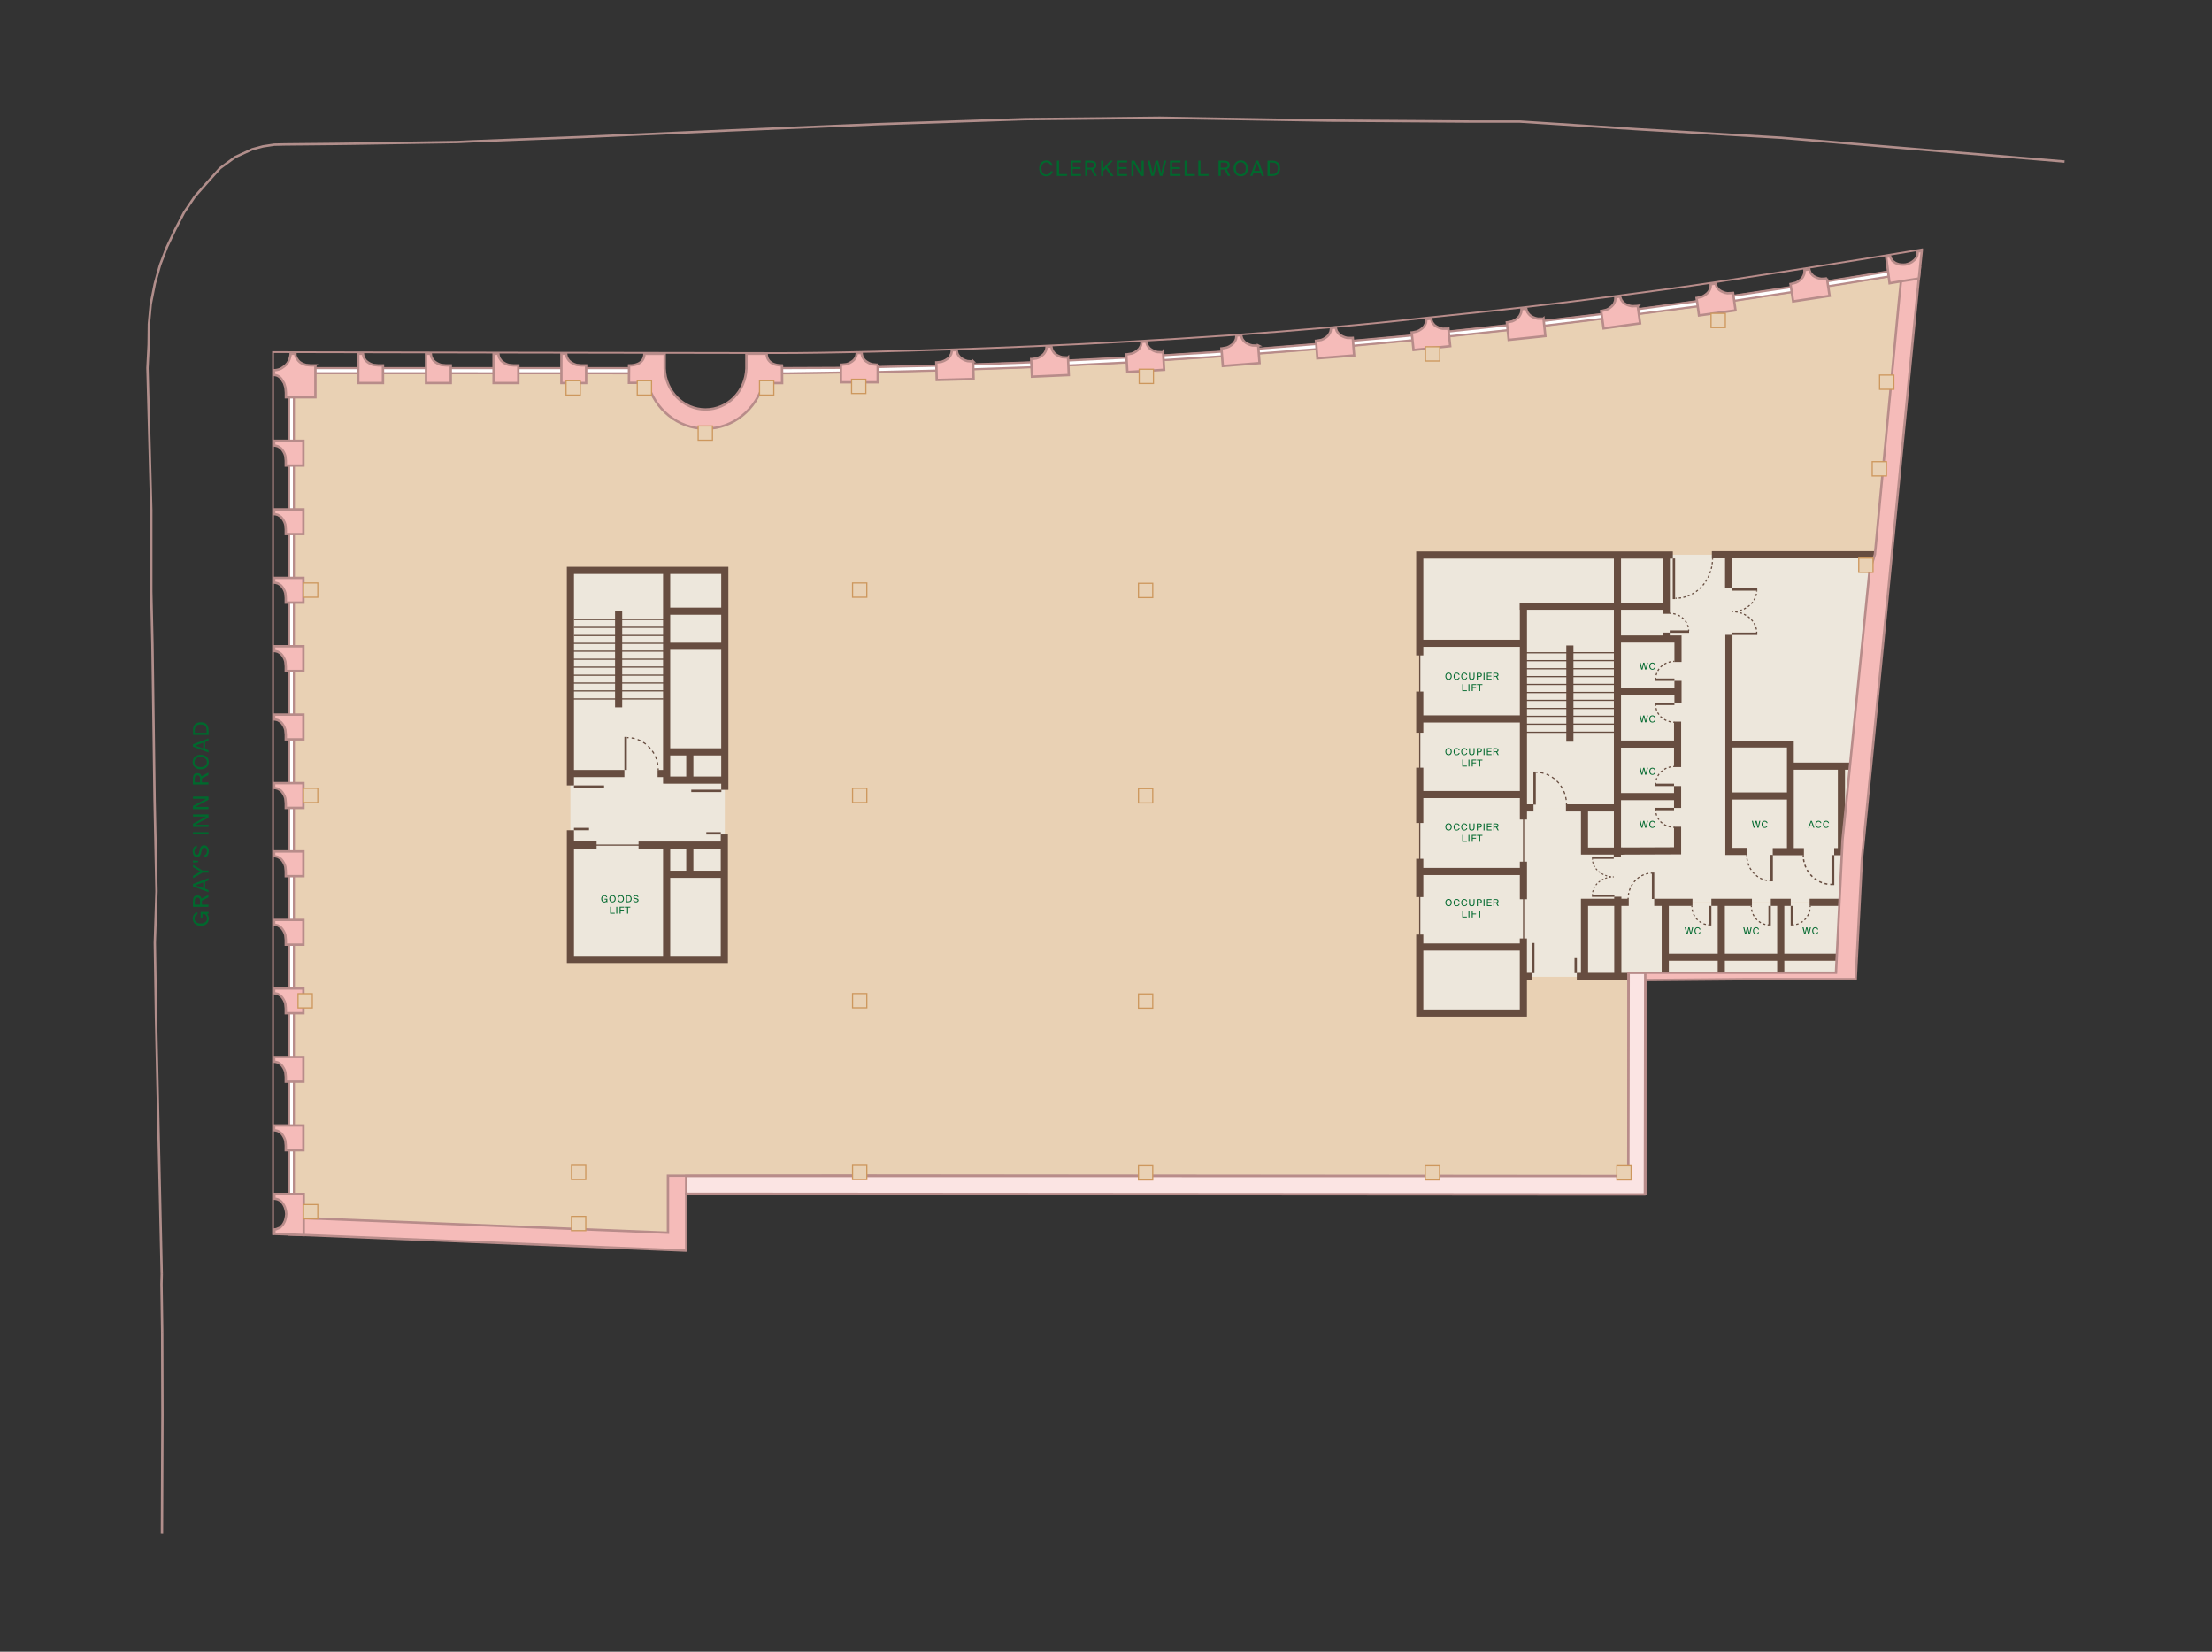 <?xml version="1.0" encoding="UTF-8"?><svg id="Layer_1" xmlns="http://www.w3.org/2000/svg" viewBox="0 0 750 560"><rect x="0" y="0" width="750" height="560" fill="#333333" stroke="none"/><defs><style>.cls-1{fill-rule:evenodd;}.cls-1,.cls-2,.cls-3,.cls-4,.cls-5,.cls-6,.cls-7,.cls-8,.cls-9,.cls-10,.cls-11,.cls-12,.cls-13,.cls-14,.cls-15,.cls-16,.cls-17,.cls-18,.cls-19,.cls-20,.cls-21,.cls-22,.cls-23,.cls-24,.cls-25,.cls-26,.cls-27{stroke-miterlimit:10;}.cls-1,.cls-4,.cls-10,.cls-28{stroke-width:.81px;}.cls-1,.cls-9,.cls-10,.cls-15,.cls-23{stroke:#b88c8a;}.cls-1,.cls-10{fill:#f5bbb9;}.cls-2,.cls-3,.cls-4,.cls-5,.cls-6,.cls-7,.cls-8,.cls-11,.cls-12,.cls-13,.cls-16,.cls-28,.cls-17,.cls-18,.cls-19,.cls-20,.cls-21,.cls-22,.cls-23,.cls-24,.cls-25,.cls-26,.cls-27{fill:none;}.cls-2,.cls-3,.cls-4,.cls-5,.cls-6,.cls-7,.cls-8,.cls-11,.cls-12,.cls-13,.cls-16,.cls-17,.cls-18,.cls-19,.cls-20,.cls-21,.cls-22,.cls-24,.cls-25,.cls-26,.cls-27{stroke:#674d40;}.cls-2,.cls-11,.cls-12,.cls-13,.cls-14,.cls-18,.cls-24,.cls-25,.cls-27{stroke-width:.4px;}.cls-3,.cls-17{stroke-width:.41px;}.cls-5{stroke-width:.69px;}.cls-6,.cls-26{stroke-width:.35px;}.cls-7,.cls-19{stroke-width:.47px;}.cls-8{stroke-width:.94px;}.cls-9{fill:#fbe4e3;stroke-width:.82px;}.cls-11{stroke-dasharray:0 0 .81 .81;}.cls-12{stroke-dasharray:0 0 .8 .8;}.cls-13{stroke-dasharray:0 0 .77 .77;}.cls-14{stroke:#cd975d;}.cls-14,.cls-29{fill:#e9d1b4;}.cls-15{fill:#fff;}.cls-15,.cls-23{stroke-width:.6px;}.cls-16{stroke-width:2.31px;}.cls-28{stroke:#b18e8b;stroke-linejoin:bevel;}.cls-17{stroke-dasharray:0 0 1.06 1.06;}.cls-18{stroke-dasharray:0 0 .83 .83;}.cls-19{stroke-dasharray:0 0 .96 .96;}.cls-20{stroke-width:2.39px;}.cls-21{stroke-width:2.42px;}.cls-22{stroke-width:2.44px;}.cls-30{fill:#ede7dc;}.cls-24{stroke-dasharray:0 0 .79 .79;}.cls-25{stroke-dasharray:0 .81;}.cls-31{fill:#00682d;}.cls-26{stroke-dasharray:0 0 .66 .66;}.cls-27{stroke-dasharray:0 0 1.05 1.05;}</style></defs><path class="cls-29" d="M607.57,98.97l-32.06,4.84-32.14,4.19-32.26,3.89-32.18,3.41-32.5,3.02-31.94,2.42-32.34,2.1-32.26,1.61-32.34,1.13-20.08.48-30.46.46h-12.38c-.83,7.81-7.44,13.9-15.47,13.9s-14.65-6.1-15.47-13.92l-124.06-.04v286.37l131.2,5.17v-16.81l61.36-2.26,264.75-.06.96-69.17,64.63.07,2.24-45.14.24-.48,8.87-90.33,1.86-5.89,8.12-85.74,1.05-10.28-37.32,7.06h-.02Z"/><path class="cls-30" d="M481.51,218.1h35.02v102.71h-35.02v-102.71ZM516.67,205.68h31.75v68.23h-31.75v-68.23ZM194.28,194.02h31.75v70.47h-31.75v-70.47Z"/><path class="cls-30" d="M547.96,216.65h20.84v71.82h-20.84v-71.82ZM564.62,305.77h59.24v18.75h-59.24v-18.75ZM193.4,286.53h52.02v38.73h-52.02v-38.73ZM586.2,269.44h20.85v19.31h-20.85v-19.31Z"/><path class="cls-30" d="M607.04,259.76v28.99h17.5l.21-4.11.24-.49,2.42-24.4h-20.37s0,0,0,0ZM193.4,264.49h52.35v22.04h-52.35v-22.04Z"/><path class="cls-30" d="M536.59,288.55h88.09v17.22h-88.09v-17.22Z"/><path class="cls-30" d="M564.98,188.09h21.56v104.05h-21.56v-104.05ZM516.67,273.91h21.45v57.27h-21.45v-57.27ZM226.04,193.38h19.38v71.11h-19.38v-71.11Z"/><path class="cls-30" d="M548.41,188.17h16.84v28.47h-16.84v-28.47ZM481.38,188.17h67.03v17.51l-32.5-.49.62,12.91h-35.02l-.13-29.93h0ZM481.38,321.09h35.13v22.37h-35.13v-22.37ZM537.24,273.91h10.97v14.84h-10.97v-14.84ZM586.2,252.29h20.85v17.16h-20.85v-17.16ZM537.24,305.38h27.75v24.9h-27.75v-24.9Z"/><path class="cls-30" d="M564.54,324.05h57.97v5.73h-57.97v-5.73ZM586.54,188.09l-.34,64.2h20.84v7.47h20.37s7.38-71.67,7.38-71.67h-48.25Z"/><path class="cls-21" d="M193.4,266.29v-72.91h52.35v74.4M245.59,282.91v42.38h-52.19v-43.81M226.03,193.38v72.3M211.71,262.26h-18.02M225.45,262.26h-2.49M202.28,286.49h-8.59M216.51,286.53h28.92M226.03,286.49v38.15M226.8,296.42h18.39M233.89,286.54v9.88M233.89,254.62v9.87M245.73,264.49h-20.38M209.75,207.21v32.62M226.03,254.92h19.7M226.04,219.11h19.69M226.02,207.21h19.74"/><path class="cls-2" d="M197.98,286.53h22.28"/><path class="cls-21" d="M580.43,188.09h56.94M567.19,188.17h-85.81v34.04M481.38,234.47v13.95M481.38,260.28v18.75M481.38,291.17v12.99M481.38,316.86v26.61h35.13v-25.28M516.53,304.88v-12.74M516.53,277.86v-73.37"/><path class="cls-21" d="M515.31,205.51h33.1v83.04M548.41,205.51v-17.34M564.98,188.49v19.61M548.14,205.51h17.86M530.95,273.91h17.82M516.53,273.91h3.42"/><path class="cls-20" d="M550.32,288.55h-13.08v-14.56"/><path class="cls-21" d="M568.94,252.29h-20.17M568.77,234.39h-20.81M568.77,270.08h-20M516.39,218.1h-35.53M516.53,243.75h-35.15M515.42,269.39h-33.51M516.39,295.48h-34.48M516.39,321.09h-34.48M534.63,331.05h90.06M519.53,331.05h-2.37M537.24,331.18v-25.25h15M564.62,305.77v24.84M548.53,305.85v24.44M583.62,306.13v24.16M603.78,306.13v24.16M564.62,324.52h59.24M586.11,188.21v11.24M586.2,215.24v73.43h6.29M601.07,288.75h10.57M621.9,288.75h3.37"/><path class="cls-16" d="M586.92,252.29h20.12v35.98"/><path class="cls-21" d="M586.11,269.88h21.18M607.29,259.76h20.2M532.28,218.84v32.63"/><path class="cls-2" d="M481.38,219.79v101.3M516.6,265.52v77.47"/><path class="cls-21" d="M564.94,214.47v1.57"/><path class="cls-22" d="M548.37,290.56v-1.36M548.53,305.38v-1.35"/><path class="cls-21" d="M548.41,288.55l20.39-.08v-8.17M548.64,216.65h20.3v7.79M568.94,230.84v7.42M568.8,266.49v7.42M568.8,244.65v15.44M560.88,305.93h12.97M580.26,305.93h13.75M600.41,305.93h6.76M613.57,305.93h10.13M624.35,288.75v-28.67"/><path class="cls-2" d="M194.6,210.05h15.56M194.6,212.71h15.56M194.6,215.46h15.56M194.4,218.12h15.56M194.4,220.78h15.56M194.34,223.52h15.56M194.18,226.18h15.56M194.18,228.93h15.56M194.06,231.59h15.55M194.06,234.25h15.55M193.85,236.99h15.56M210.11,210.03h15.56M210.11,212.69h15.56M210.11,215.44h15.56M209.91,218.1h15.56M209.91,220.76h15.56M209.85,223.5h15.56M209.69,226.16h15.56M209.69,228.9h15.56M209.57,231.57h15.56M209.57,234.23h15.56M209.37,236.97h15.56"/><path class="cls-3" d="M517.15,221.33h15.92M517.15,224h15.92M517.15,226.74h15.92M516.94,229.4h15.93M516.94,232.06h15.93M516.88,234.8h15.93M516.72,237.46h15.92M516.72,240.21h15.92M516.59,242.87h15.93M516.59,245.53h15.93M516.39,248.27h15.92M533.03,221.31h15.92M533.03,223.97h15.92M533.03,226.72h15.92M532.82,229.38h15.93M532.82,232.04h15.93M532.76,234.78h15.93M532.6,237.44h15.92M532.6,240.19h15.92M532.48,242.85h15.92M532.48,245.51h15.92M532.27,248.25h15.92"/><path class="cls-2" d="M567.73,244.86c-.13,0-.27,0-.4,0"/><path class="cls-11" d="M566.52,244.76c-2.66-.47-4.73-2.49-5.11-5.03"/><path class="cls-2" d="M561.37,239.32c0-.13-.02-.27-.02-.4"/><path class="cls-4" d="M561.15,238.65h6.58"/><path class="cls-2" d="M567.73,280.5c-.13,0-.27,0-.4-.01"/><path class="cls-11" d="M566.52,280.4c-2.66-.47-4.74-2.49-5.11-5.03"/><path class="cls-2" d="M561.36,274.97c-.01-.13-.02-.27-.02-.4"/><path class="cls-4" d="M561.15,274.29h6.45"/><path class="cls-2" d="M567.73,224.24c-.13,0-.27,0-.4,0"/><path class="cls-12" d="M566.53,224.34c-2.65.47-4.73,2.49-5.1,5.03"/><path class="cls-2" d="M561.38,229.78c0,.13-.02.27-.02.4"/><path class="cls-4" d="M561.15,230.45h6.58"/><path class="cls-2" d="M567.73,259.89c-.13,0-.27,0-.4.01"/><path class="cls-12" d="M566.53,259.99c-2.65.47-4.73,2.49-5.1,5.03"/><path class="cls-2" d="M561.38,265.43c0,.13-.02.27-.02.4"/><path class="cls-4" d="M561.15,266.1h6.45"/><path class="cls-2" d="M613.77,307.14v.4"/><path class="cls-11" d="M613.67,308.35c-.46,2.68-2.49,4.78-5.02,5.16"/><path class="cls-2" d="M608.24,313.55c-.13.01-.27.02-.41.02"/><path class="cls-4" d="M607.56,313.76v-6.62"/><path class="cls-2" d="M593.8,307.14v.4"/><path class="cls-11" d="M593.9,308.35c.46,2.68,2.49,4.78,5.02,5.16"/><path class="cls-2" d="M599.33,313.55c.13.01.27.02.41.02"/><path class="cls-4" d="M600.01,313.76v-6.62"/><path class="cls-2" d="M573.65,307.14v.4"/><path class="cls-11" d="M573.75,308.35c.46,2.68,2.49,4.78,5.03,5.16"/><path class="cls-2" d="M579.18,313.55c.13.01.27.02.41.02"/><path class="cls-4" d="M579.86,313.77v-6.63"/><path class="cls-31" d="M491.14,230.48c-.67,0-1.09-.51-1.09-1.21s.42-1.21,1.09-1.21,1.09.5,1.09,1.21-.42,1.21-1.09,1.21ZM491.14,230.2c.42,0,.76-.33.76-.93s-.33-.93-.76-.93-.76.33-.76.93.33.93.76.93ZM494.92,229.69c-.1.52-.51.79-1.01.79-.67,0-1.06-.51-1.06-1.21s.43-1.2,1.08-1.2c.48,0,.87.29.97.79h-.32c-.07-.29-.3-.51-.67-.51-.41,0-.73.32-.73.93s.31.94.74.94c.38,0,.6-.21.67-.51h.32v-.02ZM497.5,229.69c-.1.52-.51.79-1.01.79-.67,0-1.06-.51-1.06-1.21s.43-1.2,1.08-1.2c.48,0,.87.29.97.79h-.32c-.07-.29-.3-.51-.67-.51-.41,0-.73.32-.73.93s.31.94.74.94c.38,0,.6-.21.67-.51h.32v-.02ZM498.42,228.1v1.42c0,.46.16.67.6.67s.61-.25.61-.71v-1.38h.33v1.36c0,.68-.26,1.02-.94,1.02s-.93-.26-.93-.99v-1.38h.33ZM501.46,228.1c.57,0,.97.13.97.71s-.4.71-.97.71h-.4v.92h-.33v-2.33h.73,0ZM501.05,228.38v.85h.43c.34,0,.61-.04.61-.42s-.26-.43-.61-.43h-.43ZM503.35,230.44h-.33v-2.33h.33v2.33ZM504.15,228.1h1.58v.28h-1.26v.71h1.18v.28h-1.18v.78h1.26v.28h-1.58v-2.33ZM507.28,229.45h-.59v.98h-.33v-2.33h.74c.57,0,.97.11.97.67,0,.37-.18.55-.46.62l.54,1.04h-.37l-.51-.99h0ZM506.69,228.38v.8h.44c.34,0,.61-.04.61-.4s-.26-.4-.61-.4h-.44ZM496.13,234.03h1.23v.28h-1.56v-2.33h.33v2.05ZM498.22,234.31h-.33v-2.33h.33v2.33ZM499.01,231.97h1.52v.28h-1.19v.71h1.12v.28h-1.12v1.06h-.33v-2.33ZM501.54,232.26h-.76v-.28h1.85v.28h-.76v2.05h-.33v-2.05ZM491.14,256.05c-.67,0-1.09-.51-1.09-1.21s.42-1.21,1.09-1.21,1.09.5,1.09,1.21-.42,1.21-1.09,1.21ZM491.14,255.77c.42,0,.76-.33.76-.93s-.33-.93-.76-.93-.76.33-.76.93.33.93.76.93ZM494.92,255.26c-.1.52-.51.79-1.01.79-.67,0-1.06-.51-1.06-1.21s.43-1.2,1.08-1.2c.48,0,.87.29.97.79h-.32c-.07-.29-.3-.51-.67-.51-.41,0-.73.32-.73.93s.31.94.74.94c.38,0,.6-.21.67-.51h.32v-.02ZM497.5,255.26c-.1.52-.51.79-1.01.79-.67,0-1.06-.51-1.06-1.21s.43-1.2,1.08-1.2c.48,0,.87.29.97.79h-.32c-.07-.29-.3-.51-.67-.51-.41,0-.73.32-.73.93s.31.94.74.94c.38,0,.6-.21.67-.51h.32v-.02ZM498.42,253.67v1.42c0,.46.16.67.6.67s.61-.25.61-.71v-1.38h.33v1.36c0,.68-.26,1.02-.94,1.02s-.93-.26-.93-.99v-1.38h.33ZM501.46,253.67c.57,0,.97.13.97.71s-.4.71-.97.71h-.4v.92h-.33v-2.33h.73,0ZM501.05,253.95v.85h.43c.34,0,.61-.04.61-.42s-.26-.43-.61-.43h-.43ZM503.35,256h-.33v-2.33h.33v2.33ZM504.15,253.67h1.58v.28h-1.26v.71h1.18v.28h-1.18v.78h1.26v.28h-1.58v-2.33ZM507.28,255.02h-.59v.98h-.33v-2.33h.74c.57,0,.97.11.97.67,0,.37-.18.55-.46.62l.54,1.04h-.37l-.51-.99h0ZM506.69,253.95v.8h.44c.34,0,.61-.04.61-.4s-.26-.4-.61-.4h-.44ZM496.13,259.59h1.23v.28h-1.56v-2.33h.33v2.05ZM498.22,259.88h-.33v-2.33h.33v2.33ZM499.01,257.54h1.52v.28h-1.19v.71h1.12v.28h-1.12v1.06h-.33v-2.33ZM501.54,257.83h-.76v-.28h1.85v.28h-.76v2.05h-.33v-2.05ZM491.14,281.57c-.67,0-1.09-.51-1.09-1.21s.42-1.21,1.09-1.21,1.09.5,1.09,1.21-.42,1.21-1.09,1.21ZM491.14,281.3c.42,0,.76-.33.76-.93s-.33-.93-.76-.93-.76.33-.76.93.33.93.76.93ZM494.92,280.79c-.1.51-.51.79-1.01.79-.67,0-1.06-.51-1.06-1.21s.43-1.2,1.08-1.2c.48,0,.87.29.97.79h-.32c-.07-.29-.3-.51-.67-.51-.41,0-.73.32-.73.93s.31.94.74.94c.38,0,.6-.21.67-.51h.32v-.02ZM497.5,280.79c-.1.51-.51.79-1.01.79-.67,0-1.06-.51-1.06-1.21s.43-1.2,1.08-1.2c.48,0,.87.29.97.79h-.32c-.07-.29-.3-.51-.67-.51-.41,0-.73.32-.73.93s.31.94.74.94c.38,0,.6-.21.67-.51h.32v-.02ZM498.42,279.2v1.42c0,.46.16.67.6.67s.61-.25.61-.71v-1.38h.33v1.36c0,.68-.26,1.02-.94,1.02s-.93-.26-.93-.99v-1.38h.33ZM501.46,279.2c.57,0,.97.13.97.71s-.4.71-.97.71h-.4v.92h-.33v-2.33h.73,0ZM501.05,279.48v.85h.43c.34,0,.61-.04.61-.42s-.26-.43-.61-.43h-.43ZM503.35,281.53h-.33v-2.33h.33v2.33ZM504.15,279.2h1.58v.28h-1.26v.71h1.18v.28h-1.18v.78h1.26v.28h-1.58v-2.33ZM507.28,280.55h-.59v.98h-.33v-2.33h.74c.57,0,.97.11.97.67,0,.37-.18.55-.46.62l.54,1.04h-.37l-.51-.98h0ZM506.69,279.48v.8h.44c.34,0,.61-.04.61-.4s-.26-.4-.61-.4h-.44ZM496.13,285.12h1.23v.28h-1.56v-2.33h.33v2.05ZM498.22,285.4h-.33v-2.33h.33v2.33ZM499.01,283.07h1.52v.28h-1.19v.71h1.12v.28h-1.12v1.06h-.33v-2.33ZM501.54,283.35h-.76v-.28h1.85v.28h-.76v2.05h-.33v-2.05ZM558,226.64l.43-1.96h.34l-.58,2.33h-.4l-.45-1.92-.44,1.92h-.4l-.59-2.33h.36l.45,1.96.43-1.96h.39l.46,1.96h0ZM561.27,226.27c-.1.52-.51.79-1.01.79-.67,0-1.06-.51-1.06-1.21s.43-1.2,1.08-1.2c.48,0,.87.29.97.79h-.32c-.07-.29-.3-.51-.67-.51-.41,0-.73.32-.73.93s.31.94.74.94c.38,0,.6-.21.67-.51h.32v-.02ZM558,244.54l.43-1.96h.34l-.58,2.33h-.4l-.45-1.92-.44,1.92h-.4l-.59-2.33h.36l.45,1.96.43-1.96h.39l.46,1.96h0ZM561.27,244.17c-.1.52-.51.79-1.01.79-.67,0-1.06-.51-1.06-1.21s.43-1.2,1.08-1.2c.48,0,.87.29.97.79h-.32c-.07-.29-.3-.51-.67-.51-.41,0-.73.32-.73.93s.31.94.74.94c.38,0,.6-.21.67-.51h.32v-.02ZM558,262.29l.43-1.96h.34l-.58,2.33h-.4l-.45-1.92-.44,1.92h-.4l-.59-2.33h.36l.45,1.96.43-1.96h.39l.46,1.96h0ZM561.27,261.92c-.1.52-.51.79-1.01.79-.67,0-1.06-.51-1.06-1.21s.43-1.2,1.08-1.2c.48,0,.87.29.97.79h-.32c-.07-.29-.3-.51-.67-.51-.41,0-.73.32-.73.93s.31.94.74.94c.38,0,.6-.21.67-.51h.32v-.02ZM558,280.27l.43-1.96h.34l-.58,2.33h-.4l-.45-1.92-.44,1.92h-.4l-.59-2.33h.36l.45,1.96.43-1.96h.39l.46,1.96h0ZM561.27,279.9c-.1.52-.51.79-1.01.79-.67,0-1.06-.51-1.06-1.21s.43-1.2,1.08-1.2c.48,0,.87.29.97.79h-.32c-.07-.29-.3-.51-.67-.51-.41,0-.73.32-.73.93s.31.94.74.94c.38,0,.6-.21.67-.51h.32v-.02ZM596.08,280.27l.43-1.96h.34l-.58,2.33h-.4l-.45-1.92-.44,1.92h-.4l-.59-2.33h.36l.45,1.96.43-1.96h.39l.46,1.96h0ZM599.35,279.9c-.1.52-.51.79-1.01.79-.67,0-1.06-.51-1.06-1.21s.43-1.2,1.08-1.2c.48,0,.87.29.97.79h-.32c-.07-.29-.3-.51-.67-.51-.41,0-.73.32-.73.93s.31.94.74.94c.38,0,.6-.21.67-.51h.32v-.02ZM613.94,278.31h.38l.88,2.33h-.35l-.18-.51h-1.07l-.18.51h-.33l.87-2.33h-.02ZM613.69,279.86h.87l-.44-1.22-.43,1.22ZM617.59,279.9c-.1.52-.51.79-1.01.79-.67,0-1.06-.51-1.06-1.21s.43-1.2,1.08-1.2c.48,0,.87.29.97.79h-.32c-.07-.29-.3-.51-.67-.51-.41,0-.73.32-.73.93s.31.94.74.94c.38,0,.6-.21.67-.51h.32v-.02ZM620.18,279.9c-.1.52-.51.79-1.01.79-.67,0-1.06-.51-1.06-1.21s.43-1.2,1.08-1.2c.48,0,.87.29.97.79h-.32c-.07-.29-.3-.51-.67-.51-.41,0-.73.32-.73.93s.31.94.74.94c.38,0,.6-.21.67-.51h.32v-.02ZM573.31,316.36l.43-1.96h.34l-.58,2.33h-.4l-.45-1.92-.44,1.92h-.4l-.59-2.33h.36l.45,1.96.43-1.96h.39l.46,1.96h0ZM576.59,315.99c-.1.52-.51.79-1.01.79-.67,0-1.06-.51-1.06-1.21s.43-1.2,1.08-1.2c.48,0,.87.29.97.79h-.32c-.07-.29-.3-.51-.67-.51-.41,0-.73.32-.73.93s.31.94.74.94c.38,0,.6-.21.67-.51h.32v-.02ZM593.16,316.36l.43-1.96h.34l-.58,2.33h-.4l-.45-1.92-.44,1.92h-.4l-.59-2.33h.36l.45,1.96.43-1.96h.39l.46,1.96h0ZM596.43,315.99c-.1.52-.51.79-1.01.79-.67,0-1.06-.51-1.06-1.21s.43-1.2,1.08-1.2c.48,0,.87.29.97.79h-.32c-.07-.29-.3-.51-.67-.51-.41,0-.73.32-.73.93s.31.94.74.94c.38,0,.6-.21.67-.51h.32v-.02ZM613.24,316.36l.43-1.96h.34l-.58,2.33h-.4l-.45-1.92-.44,1.92h-.4l-.59-2.33h.36l.45,1.96.43-1.96h.39l.46,1.96h0ZM616.51,315.99c-.1.52-.51.79-1.01.79-.67,0-1.06-.51-1.06-1.21s.43-1.2,1.08-1.2c.48,0,.87.29.97.79h-.32c-.07-.29-.3-.51-.67-.51-.41,0-.73.32-.73.93s.31.94.74.94c.38,0,.6-.21.67-.51h.32v-.02ZM491.14,307.22c-.67,0-1.09-.51-1.09-1.21s.42-1.21,1.09-1.21,1.09.5,1.09,1.21-.42,1.21-1.09,1.21ZM491.14,306.95c.42,0,.76-.33.76-.93s-.33-.93-.76-.93-.76.33-.76.93.33.93.76.93ZM494.92,306.44c-.1.52-.51.79-1.01.79-.67,0-1.06-.51-1.06-1.21s.43-1.2,1.08-1.2c.48,0,.87.29.97.79h-.32c-.07-.29-.3-.51-.67-.51-.41,0-.73.32-.73.93s.31.94.74.94c.38,0,.6-.21.67-.51h.32v-.02ZM497.5,306.44c-.1.52-.51.79-1.01.79-.67,0-1.06-.51-1.06-1.21s.43-1.2,1.08-1.2c.48,0,.87.29.97.79h-.32c-.07-.29-.3-.51-.67-.51-.41,0-.73.32-.73.93s.31.94.74.94c.38,0,.6-.21.67-.51h.32v-.02ZM498.42,304.85v1.42c0,.46.16.67.6.67s.61-.25.61-.71v-1.38h.33v1.36c0,.68-.26,1.02-.94,1.02s-.93-.26-.93-.99v-1.38h.33ZM501.46,304.85c.57,0,.97.13.97.71s-.4.71-.97.71h-.4v.92h-.33v-2.33h.73,0ZM501.05,305.12v.85h.43c.34,0,.61-.04.61-.42s-.26-.43-.61-.43h-.43ZM503.35,307.18h-.33v-2.33h.33v2.33ZM504.15,304.85h1.58v.28h-1.26v.71h1.18v.28h-1.18v.78h1.26v.28h-1.58v-2.33ZM507.28,306.2h-.59v.98h-.33v-2.33h.74c.57,0,.97.11.97.67,0,.37-.18.55-.46.62l.54,1.04h-.37l-.51-.99h0ZM506.69,305.12v.8h.44c.34,0,.61-.04.61-.4s-.26-.4-.61-.4h-.44ZM496.13,310.77h1.23v.28h-1.56v-2.33h.33v2.05ZM498.22,311.05h-.33v-2.33h.33v2.33ZM499.01,308.72h1.52v.28h-1.19v.71h1.12v.28h-1.12v1.06h-.33v-2.33ZM501.54,309h-.76v-.28h1.85v.28h-.76v2.05h-.33v-2.05ZM205.9,304.24h-.32c-.08-.26-.29-.44-.66-.44-.41,0-.73.32-.73.93s.31.94.73.94c.31,0,.69-.13.69-.61v-.06h-.62v-.28h.93v1.19h-.26l-.02-.29c-.15.24-.42.33-.74.33-.67,0-1.06-.51-1.06-1.21s.43-1.2,1.08-1.2c.48,0,.87.27.97.72v-.02ZM207.67,305.93c-.67,0-1.09-.51-1.09-1.21s.42-1.21,1.09-1.21,1.09.5,1.09,1.21-.42,1.21-1.09,1.21ZM207.67,305.66c.42,0,.76-.33.76-.93s-.33-.93-.76-.93-.76.33-.76.93.33.93.76.93ZM210.47,305.93c-.67,0-1.09-.51-1.09-1.21s.42-1.21,1.09-1.21,1.09.5,1.09,1.21-.42,1.21-1.09,1.21ZM210.47,305.66c.42,0,.76-.33.76-.93s-.33-.93-.76-.93-.76.33-.76.93.33.93.76.93ZM212.89,303.56c.74,0,1.27.28,1.27,1.17s-.54,1.17-1.27,1.17h-.64v-2.33h.64ZM212.88,303.83h-.3v1.78h.3c.48,0,.95-.1.95-.89s-.47-.89-.95-.89h0ZM215.58,303.51c.42,0,.79.19.89.64h-.32c-.08-.27-.35-.36-.58-.36-.18,0-.5.08-.5.34,0,.21.16.31.38.36l.27.06c.36.08.79.21.79.68s-.42.7-.89.7c-.55,0-.9-.3-.96-.77h.32c.06.32.28.49.64.49s.54-.16.54-.39c0-.25-.21-.34-.5-.41l-.29-.06c-.32-.07-.64-.25-.64-.64,0-.45.47-.64.84-.64h.01ZM207.21,309.48h1.23v.28h-1.56v-2.33h.33v2.05ZM209.29,309.76h-.33v-2.33h.33v2.33ZM210.09,307.43h1.52v.28h-1.19v.71h1.12v.28h-1.12v1.06h-.33v-2.33ZM212.62,307.71h-.76v-.28h1.85v.28h-.76v2.05h-.33v-2.05h0ZM356.97,58c-.22,1.16-1.13,1.76-2.25,1.76-1.49,0-2.36-1.13-2.36-2.69s.96-2.67,2.4-2.67c1.07,0,1.94.65,2.16,1.76h-.71c-.16-.65-.67-1.13-1.49-1.13-.91,0-1.62.71-1.62,2.07s.69,2.09,1.65,2.09c.85,0,1.34-.47,1.49-1.13h.71l.02-.04ZM359.08,59.02h2.74v.62h-3.47v-5.18h.73v4.56ZM363,54.46h3.52v.62h-2.8v1.58h2.63v.62h-2.63v1.74h2.8v.62h-3.52s0-5.18,0-5.18ZM369.96,57.47h-1.31v2.18h-.73v-5.18h1.65c1.27,0,2.16.24,2.16,1.49,0,.82-.4,1.22-1.02,1.38l1.2,2.31h-.82l-1.13-2.2.02.02ZM368.67,55.09v1.78h.98c.76,0,1.36-.09,1.36-.89s-.58-.89-1.36-.89c0,0-.98,0-.98,0ZM374.08,57.09l2.34-2.6h.91l-1.94,2.11,2.16,3.07h-.87l-1.78-2.54-.82.91v1.62h-.73v-5.18h.73v2.6ZM378.66,54.46h3.52v.62h-2.8v1.58h2.63v.62h-2.63v1.74h2.8v.62h-3.52s0-5.18,0-5.18ZM386.72,59.67l-2.38-4.43v4.43h-.73v-5.18h1.07l2.38,4.43v-4.43h.73v5.18s-1.07,0-1.07,0ZM393.7,58.82l.96-4.36h.76l-1.29,5.18h-.89l-1-4.27-.98,4.27h-.89l-1.31-5.18h.8l1,4.36.96-4.36h.87s1.02,4.36,1.02,4.36ZM396.71,54.46h3.52v.62h-2.8v1.58h2.63v.62h-2.63v1.74h2.8v.62h-3.52s0-5.18,0-5.18ZM402.38,59.02h2.74v.62h-3.47v-5.18h.73v4.56ZM407.03,59.02h2.74v.62h-3.47v-5.18h.73v4.56ZM415.2,57.47h-1.31v2.18h-.73v-5.18h1.65c1.27,0,2.16.24,2.16,1.49,0,.82-.4,1.22-1.02,1.38l1.2,2.31h-.82l-1.13-2.2.02.02ZM413.91,55.09v1.78h.98c.76,0,1.36-.09,1.36-.89s-.58-.89-1.36-.89c0,0-.98,0-.98,0ZM420.7,59.76c-1.49,0-2.43-1.13-2.43-2.69s.93-2.69,2.43-2.69,2.43,1.11,2.43,2.69-.93,2.69-2.43,2.69ZM420.7,59.13c.93,0,1.69-.73,1.69-2.07s-.73-2.07-1.69-2.07-1.69.73-1.69,2.07.73,2.07,1.69,2.07ZM425.79,54.46h.85l1.96,5.18h-.78l-.4-1.13h-2.38l-.4,1.13h-.73l1.94-5.18h-.04ZM425.24,57.91h1.94l-.98-2.71-.96,2.71ZM431.18,54.46c1.65,0,2.83.62,2.83,2.6s-1.2,2.6-2.83,2.6h-1.42v-5.18h1.42v-.02ZM431.16,55.09h-.67v3.96h.67c1.07,0,2.11-.22,2.11-1.98s-1.05-1.98-2.11-1.98ZM66.95,309.23v.72c-.59.18-.99.65-.99,1.49,0,.92.72,1.65,2.1,1.65s2.12-.7,2.12-1.65c0-.7-.29-1.56-1.38-1.56h-.14v1.4h-.63v-2.1h2.68v.59l-.65.05c.54.34.74.95.74,1.67,0,1.51-1.15,2.39-2.73,2.39s-2.71-.97-2.71-2.44c0-1.08.61-1.96,1.62-2.19l-.05-.02ZM68.46,305.39v1.33h2.21v.74h-5.26v-1.67c0-1.29.25-2.19,1.51-2.19.83,0,1.24.41,1.4,1.04l2.35-1.22v.83l-2.23,1.15.02-.02ZM66.04,306.72h1.8v-.99c0-.77-.09-1.38-.9-1.38s-.9.59-.9,1.38v.99ZM65.44,300.57v-.86l5.26-1.98v.79l-1.15.41v2.41l1.15.41v.74l-5.26-1.96v.05ZM68.91,301.13v-1.96l-2.75.99,2.75.97ZM65.44,296.93l2.57-1.44-2.57-1.47v-.81l3.23,1.94h2.03v.74h-2.05l-3.2,1.85s0-.81,0-.81ZM65.44,291.72l1.74.14v.45l-1.74.14v-.74.02ZM65.32,288.68c0-.95.43-1.78,1.44-2.01v.72c-.61.18-.81.79-.81,1.31,0,.41.18,1.13.77,1.13.47,0,.7-.36.81-.86l.14-.61c.18-.81.47-1.78,1.53-1.78s1.58.97,1.58,2.01c0,1.24-.68,2.03-1.74,2.17v-.72c.72-.14,1.11-.63,1.11-1.44s-.36-1.22-.88-1.22c-.56,0-.77.47-.92,1.13l-.14.65c-.16.72-.56,1.44-1.44,1.44-1.01,0-1.44-1.06-1.44-1.89v-.02ZM70.69,282.14v.74h-5.26v-.74h5.26ZM70.69,277.2l-4.49,2.41h4.49v.74h-5.26v-1.08l4.49-2.41h-4.49v-.74h5.26v1.08ZM70.69,271.16l-4.49,2.41h4.49v.74h-5.26v-1.08l4.49-2.41h-4.49v-.74h5.26v1.08ZM68.46,263.92v1.33h2.21v.74h-5.26v-1.67c0-1.29.25-2.19,1.51-2.19.83,0,1.24.41,1.4,1.04l2.35-1.22v.83l-2.23,1.15.02-.02ZM66.04,265.25h1.8v-.99c0-.77-.09-1.38-.9-1.38s-.9.59-.9,1.38v.99ZM70.78,258.37c0,1.51-1.15,2.46-2.73,2.46s-2.73-.95-2.73-2.46,1.13-2.46,2.73-2.46,2.73.95,2.73,2.46ZM70.15,258.37c0-.95-.74-1.71-2.1-1.71s-2.1.74-2.1,1.71.74,1.71,2.1,1.71,2.1-.74,2.1-1.71ZM65.44,253.2v-.86l5.26-1.98v.79l-1.15.41v2.41l1.15.41v.74l-5.26-1.96v.05ZM68.91,253.77v-1.96l-2.75.99,2.75.97ZM65.44,247.74c0-1.67.63-2.86,2.64-2.86s2.64,1.2,2.64,2.86v1.44h-5.26v-1.44h-.02ZM66.04,247.77v.68h4.01v-.68c0-1.08-.23-2.14-2.01-2.14s-2.01,1.06-2.01,2.14Z"/><path class="cls-4" d="M204.82,266.69h-10.21"/><path class="cls-25" d="M199.51,280.81c0-2.46-2.19-4.46-4.9-4.46,5.52,0,10-4.16,10-9.29"/><path class="cls-4" d="M199.71,281.08h-5.1M234.38,268.13h10.21"/><path class="cls-25" d="M239.68,282.25c0-2.46,2.19-4.46,4.9-4.46-5.52,0-10-4.16-10-9.29"/><path class="cls-4" d="M239.48,282.53h4.92"/><path class="cls-2" d="M552.03,304.8v-.4"/><path class="cls-18" d="M552.1,303.57c.5-3.96,3.48-7.07,7.2-7.48"/><path class="cls-2" d="M559.71,296.05c.14,0,.27-.01.41-.01"/><path class="cls-4" d="M560.49,295.84v8.96"/><path class="cls-2" d="M531.14,272.8v-.51"/><path class="cls-27" d="M531.04,271.24c-.65-4.95-4.46-8.84-9.22-9.35"/><path class="cls-2" d="M521.31,261.86c-.17,0-.34-.01-.51-.02"/><path class="cls-4" d="M520.32,261.59v11.21"/><path class="cls-2" d="M566.13,207.93h.4"/><path class="cls-11" d="M567.34,208.04c2.68.46,4.78,2.49,5.16,5.02"/><path class="cls-2" d="M572.54,213.46c.01.13.02.27.02.41"/><path class="cls-4" d="M572.7,214.14h-6.57"/><path class="cls-2" d="M592.25,289.85v.4"/><path class="cls-18" d="M592.32,291.08c.5,3.96,3.48,7.07,7.2,7.48"/><path class="cls-2" d="M599.93,298.6c.14,0,.27.01.41.01"/><path class="cls-4" d="M600.71,298.81v-8.96"/><path class="cls-7" d="M611.42,289.91v.47"/><path class="cls-19" d="M611.51,291.34c.61,4.49,4.14,8.01,8.57,8.47"/><path class="cls-7" d="M620.55,299.84c.16,0,.31.01.47.01"/><path class="cls-8" d="M621.46,300.08v-10.17"/><path class="cls-4" d="M519.87,319.73v10.2"/><path class="cls-25" d="M533.99,325.03c-2.46,0-4.46,2.19-4.46,4.9,0-5.52-4.16-10-9.29-10"/><path class="cls-4" d="M534.26,324.83v5.1"/><path class="cls-5" d="M539.75,290.85h7.41"/><path class="cls-6" d="M539.92,303.45c0-.11,0-.21.01-.32"/><path class="cls-26" d="M540.01,302.47c.52-2.77,3.2-4.92,6.5-5.16"/><path class="cls-6" d="M546.84,297.3h.32-.32"/><path class="cls-26" d="M546.18,297.24c-3.28-.37-5.87-2.62-6.23-5.46"/><path class="cls-6" d="M539.93,291.46c0-.11-.01-.21-.01-.32"/><path class="cls-5" d="M539.75,303.73h7.62"/><path class="cls-4" d="M595.83,214.87h-8.44"/><path class="cls-2" d="M595.64,200.19c0,.12,0,.25-.01.37"/><path class="cls-13" d="M595.54,201.32c-.61,3.23-3.7,5.74-7.54,6.02"/><path class="cls-2" d="M587.61,207.36h-.37.37"/><path class="cls-13" d="M588.38,207.42c3.8.43,6.8,3.06,7.21,6.36"/><path class="cls-2" d="M595.63,214.17c0,.12.01.25.01.37"/><path class="cls-4" d="M595.83,199.85h-8.59"/><path class="cls-2" d="M580.66,189.34v.4"/><path class="cls-24" d="M580.61,190.53c-.54,6.62-5.52,11.87-11.73,12.29"/><path class="cls-2" d="M568.48,202.84h-.4"/><path class="cls-4" d="M567.56,203.12v-13.78"/><path class="cls-3" d="M223.17,261.04v-.52"/><path class="cls-17" d="M223.07,259.47c-.67-4.94-4.56-8.83-9.42-9.33"/><path class="cls-3" d="M213.12,250.1c-.17,0-.34,0-.52,0"/><path class="cls-4" d="M212.12,249.84v11.2"/><path class="cls-28" d="M54.84,431.99l-.08,3.39M54.76,435.38l.24,16.13M55,451.51l.08,28.07M55.08,479.58l-.16,40.49M372.22,40.17l-24.76.24M54.84,431.99l-1.94-86.62-.4-25.73.56-17.5-.64-30.81-.73-52.91-.4-17.74v-27.75l-1.29-48.15.4-7.99.08-6.93.65-6.86,1.37-6.85,1.77-6.29,2.34-6.13,2.83-5.97,2.98-5.73,3.63-5.4,4.28-4.84,4.27-4.76,5.16-3.79,5.81-2.66,3.63-.97,3.79-.57,3.79-.08,16.45-.16,6.38-.08,35.32-.56,5.33-.25,37.26-1.45,50.49-2.26,49.28-2.09,50.17-1.7,24.76-.24,20.97-.24,57.59.97,47.99.32h16.53l39.6,2.58,48.96,2.9,96.14,8.07"/><path class="cls-10" d="M243.03,398.59l49.2-.02,18.16.02h2.36l239.4.22v-69.01h39.02s31.33-.01,31.33-.01l2.24-45.14,9.11-90.82,1.86-5.89,8.12-85.74.94-9.21-37.21,5.98-32.06,4.84-32.14,4.19-32.26,3.89-32.18,3.41-32.5,3.02-31.94,2.42-32.34,2.1-32.26,1.61-32.34,1.13-20.08.48-30.46.46h-12.38c.06-.55.09-1.1.09-1.66h0s11.01-.01,11.01-.01l19.68-.08,31.82-.73,32.22-1.14,32.25-1.6,32.23-2.01,32.18-2.58,32.34-2.9,32.26-3.47,32.18-3.79,32.26-4.36,31.78-4.76,32.1-5.14,9.76-1.88,2.18.24-19.68,200.83-2.09,40.48h-36.38l-34.93.3v72.52H232.67v19.21h-.43l-134.17-5.48V124.9l8.67-.04h116.83c0,.57.03,1.11.09,1.65l-124.06-.04v286.37l126.88,5.1v-19.32h5.72l10.83-.03"/><path class="cls-15" d="M650.02,92.43l-1.23-2.01-9.76,1.88-32.1,5.14-31.78,4.76-32.26,4.36-32.18,3.79-32.26,3.47-32.34,2.9-32.18,2.58-32.23,2.01-32.25,1.6-32.22,1.14-31.82.73-19.68.08h-11.01c0,.57-.03,1.12-.09,1.66h12.38l30.46-.46,20.08-.48,32.34-1.13,32.26-1.61,32.34-2.1,31.94-2.42,32.5-3.02,32.18-3.41,32.26-3.89,32.14-4.19,32.06-4.84,37.21-5.98,5.24-.56h0Z"/><path class="cls-23" d="M92.57,418.73V119.38s147.31.32,172.62.32c22.83,0,131.84-2.13,219.13-12.05,4.08-.46,16.64-1.66,32.14-3.45,20.59-2.38,46.36-5.69,64.34-8.4,37.84-5.71,71.21-11.3,71.21-11.3"/><path class="cls-15" d="M99.6,412.84V126.47l124.06.04c-.06-.54-.09-1.09-.09-1.64h0s-116.83-.01-116.83-.01l-8.67.04v293.63h1.53v-5.69Z"/><path class="cls-9" d="M557.72,404.96h-36.05l-289-.2v-6.05s319.42.02,319.42.02l.11-68.88h5.64l-.12,75.11h0Z"/><path class="cls-1" d="M265.15,123.89c-5.55,0-5.2-3.95-5.2-3.95h-6.87v5.02c-.29,7.71-6.39,13.87-13.86,13.87s-13.57-6.16-13.86-13.87v-5.01h-6.87s.35,3.95-5.2,3.95l-.04,5.9h6.33c2.39,8.97,10.28,15.55,19.64,15.55s17.21-6.54,19.62-15.47h6.35l-.04-5.98h0Z"/><path class="cls-10" d="M128.24,123.89l-.81-.08-.81-.08-.72-.24-.65-.32-.64-.41-.57-.48-.4-.57-.32-.56-.17-.65-.08-.56h-1.61v9.92h8.39v-5.97h-1.61ZM96.9,156.23l-.08-.8-.08-.81-.24-.72-.32-.65-.41-.64-.48-.57-.57-.4-.56-.33-.65-.16-.56-.08v-1.61h9.92v8.39h-5.97v-1.62ZM96.9,179.46l-.08-.8-.08-.81-.24-.73-.32-.64-.41-.65-.48-.56-.57-.4-.56-.33-.65-.16-.56-.08v-1.61h9.92v8.39h-5.97v-1.62h0ZM96.9,202.69l-.08-.8-.08-.81-.24-.73-.32-.64-.41-.65-.48-.56-.57-.41-.56-.32-.65-.16-.56-.08v-1.61h9.92v8.39h-5.97v-1.62ZM96.9,225.88l-.08-.81-.08-.8-.24-.73-.32-.64-.41-.65-.48-.56-.57-.41-.56-.32-.65-.16-.56-.08v-1.61h9.92v8.38h-5.97v-1.61ZM96.9,249.07l-.08-.81-.08-.8-.24-.73-.32-.65-.41-.64-.48-.57-.57-.4-.56-.32-.65-.16-.56-.08v-1.62h9.92v8.39h-5.97v-1.61ZM96.9,272.3l-.08-.81-.08-.81-.24-.72-.32-.65-.41-.64-.48-.57-.57-.4-.56-.32-.65-.16-.56-.08v-1.62h9.92v8.39h-5.97v-1.61h0ZM96.9,295.44l-.08-.8-.08-.81-.24-.73-.32-.64-.41-.65-.48-.56-.57-.4-.56-.33-.65-.16-.56-.08v-1.61h9.92v8.39h-5.97v-1.62h0ZM96.9,318.67l-.08-.8-.08-.81-.24-.72-.32-.65-.41-.65-.48-.56-.57-.4-.56-.33-.65-.16-.56-.08v-1.61h9.92v8.39h-5.97v-1.62h0ZM96.9,341.9l-.08-.8-.08-.81-.24-.73-.32-.64-.41-.65-.48-.56-.57-.4-.56-.33-.65-.16-.56-.08v-1.61h9.92v8.39h-5.97v-1.62h0ZM96.9,365.13l-.08-.81-.08-.8-.24-.73-.32-.64-.41-.65-.48-.56-.57-.41-.56-.32-.65-.16-.56-.08v-1.61h9.92v8.38h-5.97v-1.61h0ZM96.9,388.36l-.08-.81-.08-.8-.24-.73-.32-.64-.41-.65-.48-.56-.57-.41-.56-.32-.65-.16-.56-.08v-1.61h9.92v8.38h-5.97v-1.61h0ZM151.22,123.89l-.8-.08-.81-.08-.73-.24-.64-.32-.65-.41-.56-.48-.41-.57-.32-.56-.16-.65-.08-.56h-1.61v9.92h8.39v-5.97h-1.62ZM174.13,123.89l-.81-.08-.8-.08-.73-.24-.65-.32-.64-.41-.57-.48-.4-.57-.32-.56-.16-.65-.08-.56h-1.62v9.92h8.39v-5.97h-1.61ZM197.12,123.89l-.81-.08-.81-.08-.72-.24-.65-.32-.64-.41-.57-.48-.4-.57-.32-.56-.17-.65-.08-.56h-1.61v9.92h8.39v-5.97h-1.61Z"/><path class="cls-1" d="M106.94,123.89h-1.61l-.81-.08-.8-.08-.73-.24-.73-.32-.64-.41-.48-.48-.41-.57-.32-.56-.24-.65v-.56h-1.62v.16l-.16.89-.24.8-.32.73-.4.65-.49.56-.56.48-.57.41-.64.4-.65.24-.64.16-.73.09h-.24v1.61l.56.08.57.16.56.32.49.41.4.48.4.65.41.64.24.73.24.8.08.81.08.89v1.61h10v-10.81h0Z"/><path class="cls-10" d="M297.61,123.65h-.31l-.8-.08-.81-.08-.73-.24-.64-.33-.65-.4-.56-.48-.41-.57-.32-.56-.16-.65-.08-.56h-1.64l-.08.56-.16.65-.32.56-.41.57-.56.48-.65.4-.64.33-.73.24-.8.08-.81.08h-.23v5.97h12.5s0-5.97,0-5.97ZM329.95,122.54h-.3s-.81-.05-.81-.05l-.81-.06-.73-.23-.66-.3-.65-.39-.58-.47-.42-.55-.34-.56-.17-.64-.1-.56h-.02l-1.59.04h-.03l-.06.57-.15.65-.31.57-.38.58-.56.5-.63.42-.64.33-.72.27-.8.1-.8.1h-.23l.15,5.97,5.42-.14,1.58-.04,5.5-.15-.16-5.96h0ZM362.12,121.2h-.31s-.81-.03-.81-.03l-.81-.05-.73-.21-.66-.29-.66-.37-.59-.46-.43-.55-.34-.55-.19-.64-.11-.56h-.03l-1.58.07h-.03l-.05.57-.14.65-.29.58-.38.58-.54.51-.63.43-.63.35-.72.28-.8.11-.8.12h-.23s.26,5.97.26,5.97l5.41-.24,1.59-.07,5.49-.24s-.26-5.96-.26-5.96ZM394.36,119.41l-.31.02-.81-.03-.81-.04-.74-.19-.66-.29-.67-.36-.59-.45-.44-.54-.35-.55-.2-.63-.12-.56h-.02l-1.59.1h-.02l-.05.57-.12.65-.29.58-.37.59-.54.52-.62.44-.62.36-.71.28-.8.13-.8.13h-.23s.35,5.97.35,5.97l5.41-.32,1.59-.09,5.48-.33-.35-5.96h0ZM426.6,117.15l-.31.03-.81-.02-.81-.02-.74-.18-.67-.27-.67-.35-.6-.44-.45-.53-.37-.54-.21-.63-.12-.56h-.03s-1.58.13-1.58.13h-.03l-.03.57-.11.66-.28.59-.36.59-.52.53-.62.45-.61.37-.71.3-.8.14-.79.15-.23.02.47,5.95,5.4-.43,1.58-.12,5.48-.44-.47-5.95h0ZM458.67,114.56l-.31.02h-.81s-.81-.03-.81-.03l-.74-.19-.67-.27-.68-.35-.6-.44-.44-.53-.37-.53-.21-.63-.13-.56h-.02l-1.59.13h-.02l-.04.57-.11.65-.28.59-.35.6-.53.52-.61.46-.62.37-.7.3-.8.14-.8.14-.23.02.47,5.95,5.4-.42,1.59-.13,5.48-.43-.47-5.95h0ZM491.09,111.42l-.31.03h-.81s-.81.01-.81.01l-.75-.16-.68-.26-.68-.33-.61-.42-.46-.52-.38-.53-.23-.63-.14-.55h-.02l-1.58.17h-.03l-.02.57-.09.66-.27.6-.34.6-.51.54-.6.47-.61.39-.69.31-.8.17-.79.16-.23.02.62,5.94,5.39-.56,1.58-.17,5.47-.57-.62-5.94h0ZM523.34,108l-.31.03h-1.62s-.74-.16-.74-.16l-.68-.25-.68-.33-.61-.43-.46-.52-.38-.52-.23-.63-.14-.55h-.03l-1.58.17h-.02l-.02.57-.1.66-.26.59-.34.61-.51.54-.6.47-.61.38-.7.32-.79.16-.79.17-.23.02.62,5.94,5.39-.57,1.58-.16,5.47-.58-.63-5.93h0ZM555.28,103.72l-.31.04-.81.03-.81.03-.75-.14-.68-.23-.7-.31-.62-.4-.48-.51-.4-.51-.24-.62-.16-.55h-.03l-1.57.22h-.02s-.01.58-.01.58l-.07.66-.24.6-.32.62-.5.55-.58.49-.59.41-.69.34-.79.19-.79.19-.22.03.81,5.91,5.37-.74,1.57-.22,5.45-.75-.82-5.91ZM587.62,99.31l-.3.04-.81.03-.81.04-.76-.14-.68-.24-.69-.31-.63-.4-.48-.5-.39-.52-.25-.62-.16-.54h-.02l-1.58.22h-.02v.57l-.08.66-.24.61-.32.61-.49.56-.59.49-.59.4-.69.34-.79.19-.78.19-.23.03.82,5.92,5.36-.75,1.57-.21,5.45-.76-.82-5.91h0ZM619.45,94.4l-.31.05-.8.04-.81.04-.76-.13-.68-.22-.7-.3-.63-.39-.49-.5-.4-.51-.26-.61-.16-.55h-.03l-1.57.24h-.02v.58l-.06.66-.24.61-.31.61-.48.57-.58.49-.59.42-.68.35-.79.2-.78.2-.23.04.9,5.9,5.36-.82,1.57-.24,5.43-.83-.9-5.9h0Z"/><path class="cls-1" d="M102.98,415.62v-10.81h-9.95v1.62l.64.08.57.16.64.32.49.4.48.57.41.64.32.65.24.81.16.72.08.81-.08.81-.16.8-.24.81-.32.64-.41.65-.48.48-.49.49-.64.24-.57.24-.64.08v1.51l9.95.39v-3.11M643.45,95.56l7.16-1.14.98-9.37-1.44.25.03.58-.06.53-.19.63-.29.49-.43.52-.52.45-.52.39-.69.34-.62.25-.71.19-.73.05-.74-.02-.76-.09-.62-.19-.64-.27-.5-.36-.51-.35-.31-.54-.3-.47-.17-.56-1.34.22,1.15,8.94,2.77-.47"/><path class="cls-14" d="M289.07,197.65h4.84v4.84h-4.84v-4.84ZM289.07,267.26h4.84v4.84h-4.84v-4.84ZM289.07,336.86h4.84v4.84h-4.84v-4.84ZM289.07,395.09h4.84v4.84h-4.84v-4.84ZM386.01,197.77h4.84v4.84h-4.84v-4.84ZM386.01,267.38h4.84v4.84h-4.84v-4.84ZM386.01,336.98h4.84v4.84h-4.84v-4.84ZM386.01,395.22h4.84v4.84h-4.84v-4.84ZM483.25,395.22h4.84v4.84h-4.84v-4.84ZM548.21,395.22h4.84v4.84h-4.84v-4.84ZM630.23,189.22h4.84v4.84h-4.84v-4.84ZM634.79,156.52h4.84v4.84h-4.84v-4.84ZM637.29,127.16h4.84v4.84h-4.84v-4.84ZM580.15,106.23h4.84v4.84h-4.84v-4.84ZM483.32,117.56h4.84v4.84h-4.84v-4.84ZM386.25,125.18h4.84v4.84h-4.84v-4.84ZM288.74,128.57h4.84v4.84h-4.84v-4.84ZM257.53,129.09h4.84v4.84h-4.84v-4.84ZM236.72,144.42h4.84v4.84h-4.84v-4.84ZM216.07,129.09h4.84v4.84h-4.84v-4.84ZM191.92,129.09h4.84v4.84h-4.84v-4.84ZM102.91,197.65h4.84v4.84h-4.84v-4.84ZM102.91,267.26h4.84v4.84h-4.84v-4.84ZM101.05,336.9h4.84v4.84h-4.84v-4.84ZM102.91,408.4h4.84v4.84h-4.84v-4.84ZM193.77,412.4h4.84v4.84h-4.84v-4.84ZM193.77,395.09h4.84v4.84h-4.84v-4.84Z"/></svg>